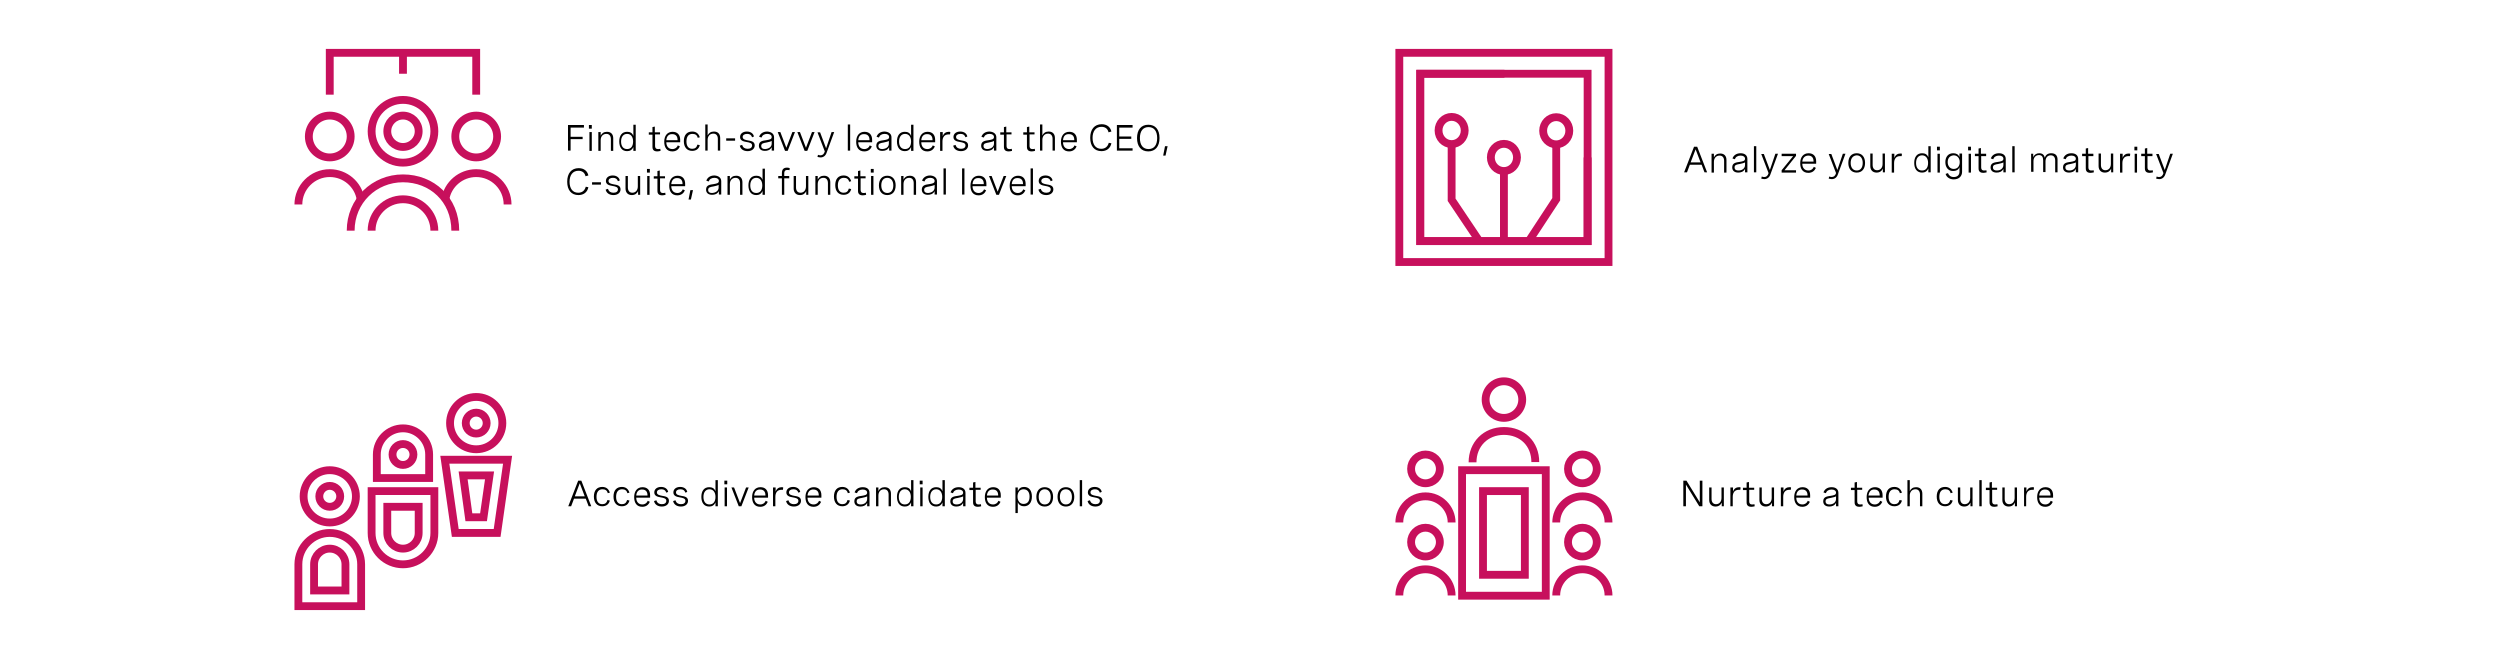 <?xml version="1.0" encoding="utf-8"?>
<!-- Generator: Adobe Illustrator 27.0.1, SVG Export Plug-In . SVG Version: 6.00 Build 0)  -->
<svg version="1.1" id="Layer_1" xmlns="http://www.w3.org/2000/svg" xmlns:xlink="http://www.w3.org/1999/xlink" x="0px" y="0px"
	 viewBox="0 0 956 247.6" style="enable-background:new 0 0 956 247.6;" xml:space="preserve">
<style type="text/css">
	.st0{fill:none;stroke:#C7105C;stroke-width:3;stroke-miterlimit:10;}
	.st1{enable-background:new    ;}
</style>
<g>
	<polyline class="st0" points="607.1,60.2 607.1,92.2 543.1,92.2 543.1,28.2 575.3,28.2 	"/>
	<rect x="535.1" y="20.2" class="st0" width="80" height="80"/>
	<rect x="543.1" y="28.2" class="st0" width="64" height="64"/>
	<ellipse class="st0" cx="575.1" cy="60.2" rx="5" ry="5.2"/>
	<line class="st0" x1="575.1" y1="65.1" x2="575.1" y2="91.1"/>
	<ellipse class="st0" cx="595.1" cy="50" rx="5" ry="5.2"/>
	<polyline class="st0" points="595.1,56.2 595.1,76.2 584.6,92.2 	"/>
	<ellipse class="st0" cx="555.1" cy="49.9" rx="5" ry="5.2"/>
	<polyline class="st0" points="555.1,54.9 555.1,76.4 565.7,92.2 	"/>
</g>
<g>
	<g>
		<circle class="st0" cx="154.1" cy="50.2" r="12"/>
		<circle class="st0" cx="154.1" cy="50.2" r="6"/>
		<path class="st0" d="M134.1,88.2c0-11.4,9-20,20-20s20,8,20,20"/>
		<circle class="st0" cx="126.1" cy="52.2" r="8"/>
		<circle class="st0" cx="182.1" cy="52.2" r="8"/>
	</g>
	<polyline class="st0" points="182.1,36.2 182.1,20.2 126.1,20.2 126.1,36.2 	"/>
	<line class="st0" x1="154.1" y1="20.2" x2="154.1" y2="28.2"/>
	<path class="st0" d="M142.1,88.2c0-6.6,5.4-12,12-12s12,5.4,12,12"/>
	<path class="st0" d="M114.1,78.2c0-6.6,5.4-12,12-12c5.9,0,10.9,4.3,11.8,10"/>
	<path class="st0" d="M194.1,78.2c0-6.6-5.4-12-12-12c-5.9,0-10.9,4.3-11.8,10"/>
</g>
<g>
	<circle class="st0" cx="126.1" cy="189.8" r="10"/>
	<circle class="st0" cx="126.1" cy="189.8" r="4"/>
	<path class="st0" d="M114.1,215.8v16h24v-16c0-6.6-5.4-12-12-12S114.1,209.2,114.1,215.8z"/>
	<path class="st0" d="M120.1,225.8v-10c0-3.3,2.7-6,6-6s6,2.7,6,6v10H120.1z"/>
	<circle class="st0" cx="182.1" cy="161.8" r="10"/>
	<circle class="st0" cx="182.1" cy="161.8" r="4"/>
	<polygon class="st0" points="174.1,203.8 170.1,175.8 194.1,175.8 190.1,203.8 	"/>
	<polygon class="st0" points="177.1,181.8 179.3,197.8 184.9,197.8 187.2,181.8 	"/>
	<path class="st0" d="M144.1,173.8c0-5.5,4.5-10,10-10s10,4.5,10,10v9h-20V173.8z"/>
	<circle class="st0" cx="154.1" cy="173.8" r="4"/>
	<path class="st0" d="M142.1,203.8v-16h24v16c0,6.6-5.4,12-12,12S142.1,210.5,142.1,203.8z"/>
	<path class="st0" d="M154.1,209.8c-3.3,0-6-2.7-6-6v-10h12v10C160.1,207.1,157.4,209.8,154.1,209.8z"/>
</g>
<g>
	<path class="st0" d="M563.1,176.8c0-6.9,5-12,12-12s12,4.9,12,11.9"/>
	<circle class="st0" cx="575.1" cy="152.8" r="7"/>
	<rect x="559.1" y="179.8" class="st0" width="32" height="48"/>
	<circle class="st0" cx="605.1" cy="207.3" r="5.5"/>
	<circle class="st0" cx="605.1" cy="179.3" r="5.5"/>
	<rect x="567.1" y="187.8" class="st0" width="16" height="32"/>
	<path class="st0" d="M595.1,199.8c0-5.5,4.5-10,10-10s10,4.5,10,10"/>
	<path class="st0" d="M595.1,227.7c0-5.5,4.5-10,10-10s10,4.5,10,10"/>
	<circle class="st0" cx="545.1" cy="207.3" r="5.5"/>
	<circle class="st0" cx="545.1" cy="179.3" r="5.5"/>
	<path class="st0" d="M535.1,199.8c0-5.5,4.5-10,10-10s10,4.5,10,10"/>
	<path class="st0" d="M535.1,227.7c0-5.5,4.5-10,10-10s10,4.5,10,10"/>
</g>
<g class="st1">
	<path d="M223.3,47.9v0.9h-5.1v3.5h4.6v0.9h-4.6v4.4h-1v-9.8H223.3z"/>
	<path d="M226.3,47.8v1.4h-1.1v-1.4H226.3z M226.3,50.5v7.2h-0.9v-7.2H226.3z"/>
	<path d="M228.8,50.5h0.9v1.4c0.4-0.9,1.2-1.5,2.4-1.5c1.6,0,2.4,1,2.4,2.5v4.8h-0.9v-4.5c0-1.2-0.6-2-1.7-2c-1.4,0-2.2,1-2.2,2.4
		v4.1h-0.9V50.5z"/>
	<path d="M243.1,57.7h-0.9v-1.5c-0.5,1.2-1.4,1.6-2.4,1.6c-2,0-3-1.5-3-3.7c0-2.2,1-3.7,3-3.7c1.1,0,2,0.4,2.4,1.6v-4.3h0.9V57.7z
		 M242.1,54.1c0-1.8-0.9-2.9-2.3-2.9s-2.3,1.1-2.3,2.9c0,1.8,0.8,2.9,2.3,2.9S242.1,55.9,242.1,54.1z"/>
</g>
<g class="st1">
	<path d="M252.4,50.5v0.9h-1.9v4.4c0,0.6,0.2,1.2,1.1,1.2c0.3,0,0.6,0,0.9-0.1l0.1,0.8c-0.4,0.1-0.9,0.2-1.3,0.2
		c-1.8,0-1.8-1.3-1.8-1.8v-4.6h-1.4v-0.9h1.4v-2l0.9-0.2v2.2H252.4z"/>
</g>
<g class="st1">
	<path d="M260,54.4h-5.2c0,1.5,0.8,2.6,2.3,2.6c1.1,0,1.8-0.6,2.1-1.4l0.8,0.4c-0.5,1.1-1.4,1.9-2.9,1.9c-2.1,0-3.1-1.5-3.1-3.7
		c0-2.3,1.2-3.8,3.2-3.8c1.8,0,2.9,1.1,2.9,3.1V54.4z M254.8,53.6h4.3v-0.1c0-1.5-0.8-2.2-2-2.2C255.7,51.2,254.9,52.2,254.8,53.6z"
		/>
	<path d="M266.8,52.7c-0.2-1-0.9-1.5-2-1.5c-1.4,0-2.3,0.9-2.3,2.9c0,1.8,0.8,2.8,2.2,2.8c1.1,0,1.7-0.5,2-1.6l0.9,0.2
		c-0.3,1.3-1.3,2.2-2.9,2.2c-2,0-3.2-1.4-3.2-3.7c0-2.4,1.2-3.7,3.2-3.7c1.6,0,2.5,0.9,2.9,2.2L266.8,52.7z"/>
	<path d="M269.7,47.6h0.9v4.2c0.4-0.9,1.2-1.5,2.4-1.5c1.6,0,2.4,1,2.4,2.5v4.8h-0.9v-4.5c0-1.2-0.6-2-1.7-2c-1.4,0-2.2,1-2.2,2.4
		v4.1h-0.9V47.6z"/>
	<path d="M277.7,52.9h3.4v0.9h-3.4V52.9z"/>
	<path d="M287.6,52.5c-0.3-0.9-0.9-1.3-1.9-1.3c-1.1,0-1.7,0.5-1.7,1.2c0,0.9,1,1.1,2,1.3c1.2,0.2,2.6,0.4,2.6,1.9
		c0,1.3-1.1,2.2-2.7,2.2c-1.5,0-2.7-0.7-3-2.1l0.9-0.3c0.3,1.1,1.1,1.5,2.1,1.5c1.1,0,1.7-0.5,1.7-1.3c0-0.9-1-1.1-2.1-1.3
		c-1.2-0.2-2.5-0.5-2.5-1.9c0-1.3,1.1-2.1,2.6-2.1s2.5,0.8,2.7,1.9L287.6,52.5z"/>
</g>
<g class="st1">
	<path d="M296,52.5v5.1h-0.9v-1.3c-0.6,1.1-1.6,1.4-2.6,1.4c-1.5,0-2.3-0.8-2.3-2c0-1.8,1.6-1.9,2.9-2.1c1.1-0.2,2-0.3,2-1.2
		c0-0.7-0.6-1.2-1.7-1.2c-1.1,0-1.9,0.5-2.2,1.4l-0.9-0.3c0.4-1.2,1.5-2,3.1-2C295,50.4,296,51.2,296,52.5z M295.1,54.9v-1
		c-0.5,0.3-1.2,0.4-2,0.6c-1.1,0.2-2,0.3-2,1.3c0,0.9,0.6,1.2,1.5,1.2C294,56.9,295.1,56.2,295.1,54.9z"/>
</g>
<g class="st1">
	<path d="M303,50.5h1l-2.8,7.2h-1l-2.8-7.2h1l2.3,6L303,50.5z"/>
	<path d="M310.5,50.5h1l-2.8,7.2h-1l-2.8-7.2h1l2.3,6L310.5,50.5z"/>
</g>
<g class="st1">
	<path d="M318,50.5h1l-2.9,7.9c-0.4,1.2-1.3,1.8-2.3,1.8c-0.4,0-0.8-0.1-1.2-0.2l0.2-0.8c0.3,0.1,0.6,0.2,0.9,0.2
		c0.9,0,1.4-0.5,1.7-1.5l-2.8-7.3h1l2.3,6.1L318,50.5z"/>
</g>
<g class="st1">
	<path d="M324.2,47.6h0.9v10h-0.9V47.6z"/>
	<path d="M333.4,54.4h-5.2c0,1.5,0.8,2.6,2.3,2.6c1.1,0,1.8-0.6,2.1-1.4l0.8,0.4c-0.5,1.1-1.4,1.9-2.9,1.9c-2.1,0-3.1-1.5-3.1-3.7
		c0-2.3,1.2-3.8,3.2-3.8c1.8,0,2.9,1.1,2.9,3.1V54.4z M328.2,53.6h4.3v-0.1c0-1.5-0.8-2.2-2-2.2C329,51.2,328.3,52.2,328.2,53.6z"/>
	<path d="M340.9,52.5v5.1h-0.9v-1.3c-0.6,1.1-1.6,1.4-2.6,1.4c-1.5,0-2.3-0.8-2.3-2c0-1.8,1.6-1.9,2.9-2.1c1.1-0.2,2-0.3,2-1.2
		c0-0.7-0.6-1.2-1.7-1.2c-1.1,0-1.9,0.5-2.2,1.4l-0.9-0.3c0.4-1.2,1.5-2,3.1-2C339.9,50.4,340.9,51.2,340.9,52.5z M339.9,54.9v-1
		c-0.5,0.3-1.2,0.4-2,0.6c-1.1,0.2-2,0.3-2,1.3c0,0.9,0.6,1.2,1.5,1.2C338.9,56.9,339.9,56.2,339.9,54.9z"/>
	<path d="M349.3,57.7h-0.9v-1.5c-0.5,1.2-1.4,1.6-2.4,1.6c-2,0-3-1.5-3-3.7c0-2.2,1-3.7,3-3.7c1.1,0,2,0.4,2.4,1.6v-4.3h0.9V57.7z
		 M348.4,54.1c0-1.8-0.9-2.9-2.3-2.9s-2.3,1.1-2.3,2.9c0,1.8,0.8,2.9,2.3,2.9S348.4,55.9,348.4,54.1z"/>
	<path d="M357.5,54.4h-5.2c0,1.5,0.8,2.6,2.3,2.6c1.1,0,1.8-0.6,2.1-1.4l0.8,0.4c-0.5,1.1-1.4,1.9-2.9,1.9c-2.1,0-3.1-1.5-3.1-3.7
		c0-2.3,1.2-3.8,3.2-3.8c1.8,0,2.9,1.1,2.9,3.1V54.4z M352.3,53.6h4.3v-0.1c0-1.5-0.8-2.2-2-2.2C353.2,51.2,352.4,52.2,352.3,53.6z"
		/>
</g>
<g class="st1">
	<path d="M359.6,50.5h0.9v1.6c0.4-1.2,1.3-1.7,2.3-1.7c0.2,0,0.4,0,0.6,0.1l-0.1,0.9c-0.2,0-0.4,0-0.6,0c-1.5,0-2.3,1-2.3,2.7v3.6
		h-0.9V50.5z"/>
</g>
<g class="st1">
	<path d="M369.2,52.5c-0.3-0.9-0.9-1.3-1.9-1.3c-1.1,0-1.7,0.5-1.7,1.2c0,0.9,1,1.1,2,1.3c1.2,0.2,2.6,0.4,2.6,1.9
		c0,1.3-1.1,2.2-2.7,2.2c-1.5,0-2.7-0.7-3-2.1l0.9-0.3c0.3,1.1,1.1,1.5,2.1,1.5c1.1,0,1.7-0.5,1.7-1.3c0-0.9-1-1.1-2.1-1.3
		c-1.2-0.2-2.5-0.5-2.5-1.9c0-1.3,1.1-2.1,2.6-2.1s2.5,0.8,2.7,1.9L369.2,52.5z"/>
</g>
<g class="st1">
</g>
<g class="st1">
	<path d="M381,52.5v5.1h-0.9v-1.3c-0.6,1.1-1.6,1.4-2.6,1.4c-1.5,0-2.3-0.8-2.3-2c0-1.8,1.6-1.9,2.9-2.1c1.1-0.2,2-0.3,2-1.2
		c0-0.7-0.6-1.2-1.7-1.2c-1.1,0-1.9,0.5-2.2,1.4l-0.9-0.3c0.4-1.2,1.5-2,3.1-2C380,50.4,381,51.2,381,52.5z M380.1,54.9v-1
		c-0.5,0.3-1.2,0.4-2,0.6c-1.1,0.2-2,0.3-2,1.3c0,0.9,0.6,1.2,1.5,1.2C379,56.9,380.1,56.2,380.1,54.9z"/>
</g>
<g class="st1">
	<path d="M386.8,50.5v0.9h-1.9v4.4c0,0.6,0.2,1.2,1.1,1.2c0.3,0,0.6,0,0.9-0.1l0.1,0.8c-0.4,0.1-0.9,0.2-1.3,0.2
		c-1.8,0-1.8-1.3-1.8-1.8v-4.6h-1.4v-0.9h1.4v-2l0.9-0.2v2.2H386.8z"/>
</g>
<g class="st1">
</g>
<g class="st1">
	<path d="M395.6,50.5v0.9h-1.9v4.4c0,0.6,0.2,1.2,1.1,1.2c0.3,0,0.6,0,0.9-0.1l0.1,0.8c-0.4,0.1-0.9,0.2-1.3,0.2
		c-1.8,0-1.8-1.3-1.8-1.8v-4.6h-1.4v-0.9h1.4v-2l0.9-0.2v2.2H395.6z"/>
	<path d="M397.7,47.6h0.9v4.2c0.4-0.9,1.2-1.5,2.4-1.5c1.6,0,2.4,1,2.4,2.5v4.8h-0.9v-4.5c0-1.2-0.6-2-1.7-2c-1.4,0-2.2,1-2.2,2.4
		v4.1h-0.9V47.6z"/>
</g>
<g class="st1">
	<path d="M411.7,54.4h-5.2c0,1.5,0.8,2.6,2.3,2.6c1.1,0,1.8-0.6,2.1-1.4l0.8,0.4c-0.5,1.1-1.4,1.9-2.9,1.9c-2.1,0-3.1-1.5-3.1-3.7
		c0-2.3,1.2-3.8,3.2-3.8c1.8,0,2.9,1.1,2.9,3.1V54.4z M406.5,53.6h4.3v-0.1c0-1.5-0.8-2.2-2-2.2C407.3,51.2,406.6,52.2,406.5,53.6z"
		/>
</g>
<g class="st1">
</g>
<g class="st1">
	<path d="M423.9,50.6c-0.3-1.4-1.3-2.1-2.7-2.1c-2.2,0-3.4,1.7-3.4,4.2c0,2.6,1.2,4.2,3.3,4.2c1.5,0,2.5-0.8,2.9-2.3l1,0.2
		c-0.4,1.9-1.8,3-3.8,3c-2.7,0-4.3-1.9-4.3-5.1s1.6-5.2,4.4-5.2c1.9,0,3.3,1,3.7,2.8L423.9,50.6z"/>
	<path d="M433.1,48.8h-5.1v3.4h4.6v0.9h-4.6v3.6h5.1v0.9h-6v-9.8h6V48.8z"/>
</g>
<g class="st1">
	<path d="M443.4,52.8c0,3.2-1.6,5.1-4.3,5.1s-4.3-1.9-4.3-5.1s1.6-5.1,4.3-5.1S443.4,49.5,443.4,52.8z M435.9,52.8
		c0,2.7,1.2,4.2,3.3,4.2s3.3-1.5,3.3-4.2s-1.2-4.2-3.3-4.2S435.9,50.1,435.9,52.8z"/>
	<path d="M444.8,59.5l0.7-3.6h1l-0.8,3.6H444.8z"/>
</g>
<g class="st1">
</g>
<g class="st1">
	<path d="M223.9,67.4c-0.3-1.4-1.3-2.1-2.7-2.1c-2.2,0-3.4,1.7-3.4,4.2c0,2.6,1.2,4.2,3.3,4.2c1.5,0,2.5-0.8,2.9-2.3l1,0.2
		c-0.4,1.9-1.8,3-3.8,3c-2.7,0-4.3-1.9-4.3-5.1s1.6-5.2,4.4-5.2c1.9,0,3.3,1,3.7,2.8L223.9,67.4z"/>
</g>
<g class="st1">
	<path d="M226.4,69.7h3.4v0.9h-3.4V69.7z"/>
	<path d="M236.3,69.3c-0.3-0.9-0.9-1.3-1.9-1.3c-1.1,0-1.7,0.5-1.7,1.2c0,0.9,1,1.1,2,1.3c1.2,0.2,2.6,0.4,2.6,1.9
		c0,1.3-1.1,2.2-2.7,2.2c-1.5,0-2.7-0.7-3-2.1l0.9-0.3c0.3,1.1,1.1,1.5,2.1,1.5c1.1,0,1.7-0.5,1.7-1.3c0-0.9-1-1.1-2.1-1.3
		c-1.2-0.2-2.5-0.5-2.5-1.9c0-1.3,1.1-2.1,2.6-2.1s2.5,0.8,2.7,1.9L236.3,69.3z"/>
	<path d="M244.9,74.5H244v-1.4c-0.4,0.9-1.2,1.5-2.4,1.5c-1.5,0-2.4-1-2.4-2.5v-4.8h0.9v4.4c0,1.2,0.6,2,1.7,2c1.3,0,2.1-1,2.1-2.4
		v-4h0.9V74.5z"/>
	<path d="M248.5,64.6V66h-1.1v-1.4H248.5z M248.4,67.3v7.2h-0.9v-7.2H248.4z"/>
</g>
<g class="st1">
	<path d="M254.3,67.3v0.9h-1.9v4.4c0,0.6,0.2,1.2,1.1,1.2c0.3,0,0.6,0,0.9-0.1l0.1,0.8c-0.4,0.1-0.9,0.2-1.3,0.2
		c-1.8,0-1.8-1.3-1.8-1.8v-4.6H250v-0.9h1.4v-2l0.9-0.2v2.2H254.3z"/>
</g>
<g class="st1">
	<path d="M261.9,71.2h-5.2c0,1.5,0.8,2.6,2.3,2.6c1.1,0,1.8-0.6,2.1-1.4l0.8,0.4c-0.5,1.1-1.4,1.9-2.9,1.9c-2.1,0-3.1-1.5-3.1-3.7
		c0-2.3,1.2-3.8,3.2-3.8c1.8,0,2.9,1.1,2.9,3.1V71.2z M256.7,70.4h4.3v-0.1c0-1.5-0.8-2.2-2-2.2C257.6,68,256.8,69,256.7,70.4z"/>
</g>
<g class="st1">
	<path d="M263.3,76.3l0.7-3.6h1l-0.8,3.6H263.3z"/>
</g>
<g class="st1">
	<path d="M275.8,69.3v5.1h-0.9v-1.3c-0.6,1.1-1.6,1.4-2.6,1.4c-1.5,0-2.3-0.8-2.3-2c0-1.8,1.6-1.9,2.9-2.1c1.1-0.2,2-0.3,2-1.2
		c0-0.7-0.6-1.2-1.7-1.2c-1.1,0-1.9,0.5-2.2,1.4l-0.9-0.3c0.4-1.2,1.5-2,3.1-2C274.8,67.2,275.8,68,275.8,69.3z M274.8,71.7v-1
		c-0.5,0.3-1.2,0.4-2,0.6c-1.1,0.2-2,0.3-2,1.3c0,0.9,0.6,1.2,1.5,1.2C273.7,73.7,274.8,73,274.8,71.7z"/>
	<path d="M278.2,67.3h0.9v1.4c0.4-0.9,1.2-1.5,2.4-1.5c1.6,0,2.4,1,2.4,2.5v4.8h-0.9V70c0-1.2-0.6-2-1.7-2c-1.4,0-2.2,1-2.2,2.4v4.1
		h-0.9V67.3z"/>
	<path d="M292.5,74.5h-0.9V73c-0.5,1.2-1.4,1.6-2.4,1.6c-2,0-3-1.5-3-3.7c0-2.2,1-3.7,3-3.7c1.1,0,2,0.4,2.4,1.6v-4.3h0.9V74.5z
		 M291.5,70.9c0-1.8-0.9-2.9-2.3-2.9s-2.3,1.1-2.3,2.9c0,1.8,0.8,2.9,2.3,2.9S291.5,72.7,291.5,70.9z"/>
</g>
<g class="st1">
</g>
<g class="st1">
	<path d="M299,74.5v-6.3h-1.4v-0.9h1.4v-1.1c0-1.5,0.7-2.1,2-2.1c0.4,0,0.7,0.1,1,0.2l-0.1,0.8c-0.3-0.1-0.5-0.1-0.8-0.1
		c-1,0-1.2,0.6-1.2,1.3v1h1.9v0.9h-1.9v6.3H299z"/>
	<path d="M309.2,74.5h-0.9v-1.4c-0.4,0.9-1.2,1.5-2.4,1.5c-1.5,0-2.4-1-2.4-2.5v-4.8h0.9v4.4c0,1.2,0.6,2,1.7,2c1.3,0,2.1-1,2.1-2.4
		v-4h0.9V74.5z"/>
	<path d="M311.8,67.3h0.9v1.4c0.4-0.9,1.2-1.5,2.4-1.5c1.6,0,2.4,1,2.4,2.5v4.8h-0.9V70c0-1.2-0.6-2-1.7-2c-1.4,0-2.2,1-2.2,2.4v4.1
		h-0.9V67.3z"/>
	<path d="M324.7,69.5c-0.2-1-0.9-1.5-2-1.5c-1.4,0-2.3,0.9-2.3,2.9c0,1.8,0.8,2.8,2.2,2.8c1.1,0,1.7-0.5,2-1.6l0.9,0.2
		c-0.3,1.3-1.3,2.2-2.9,2.2c-2,0-3.2-1.4-3.2-3.7c0-2.4,1.2-3.7,3.2-3.7c1.6,0,2.5,0.9,2.9,2.2L324.7,69.5z"/>
	<path d="M331,67.3v0.9h-1.9v4.4c0,0.6,0.2,1.2,1.1,1.2c0.3,0,0.6,0,0.9-0.1l0.1,0.8c-0.4,0.1-0.9,0.2-1.3,0.2
		c-1.8,0-1.8-1.3-1.8-1.8v-4.6h-1.4v-0.9h1.4v-2l0.9-0.2v2.2H331z"/>
	<path d="M334.1,64.6V66H333v-1.4H334.1z M334,67.3v7.2h-0.9v-7.2H334z"/>
	<path d="M342.5,70.9c0,2.3-1.2,3.7-3.2,3.7s-3.2-1.4-3.2-3.7c0-2.3,1.2-3.7,3.2-3.7S342.5,68.6,342.5,70.9z M337,70.9
		c0,1.8,0.9,2.9,2.3,2.9c1.4,0,2.3-1,2.3-2.9c0-1.8-0.9-2.9-2.3-2.9C337.9,68,337,69,337,70.9z"/>
	<path d="M344.6,67.3h0.9v1.4c0.4-0.9,1.2-1.5,2.4-1.5c1.6,0,2.4,1,2.4,2.5v4.8h-0.9V70c0-1.2-0.6-2-1.7-2c-1.4,0-2.2,1-2.2,2.4v4.1
		h-0.9V67.3z"/>
	<path d="M358.3,69.3v5.1h-0.9v-1.3c-0.6,1.1-1.6,1.4-2.6,1.4c-1.5,0-2.3-0.8-2.3-2c0-1.8,1.6-1.9,2.9-2.1c1.1-0.2,2-0.3,2-1.2
		c0-0.7-0.6-1.2-1.7-1.2c-1.1,0-1.9,0.5-2.2,1.4l-0.9-0.3c0.4-1.2,1.5-2,3.1-2C357.3,67.2,358.3,68,358.3,69.3z M357.4,71.7v-1
		c-0.5,0.3-1.2,0.4-2,0.6c-1.1,0.2-2,0.3-2,1.3c0,0.9,0.6,1.2,1.5,1.2C356.3,73.7,357.4,73,357.4,71.7z"/>
	<path d="M360.8,64.4h0.9v10h-0.9V64.4z"/>
	<path d="M367.9,64.4h0.9v10h-0.9V64.4z"/>
</g>
<g class="st1">
	<path d="M377.1,71.2h-5.2c0,1.5,0.8,2.6,2.3,2.6c1.1,0,1.8-0.6,2.1-1.4l0.8,0.4c-0.5,1.1-1.4,1.9-2.9,1.9c-2.1,0-3.1-1.5-3.1-3.7
		c0-2.3,1.2-3.8,3.2-3.8c1.8,0,2.9,1.1,2.9,3.1V71.2z M371.9,70.4h4.3v-0.1c0-1.5-0.8-2.2-2-2.2C372.7,68,372,69,371.9,70.4z"/>
	<path d="M383.8,67.3h1l-2.8,7.2h-1l-2.8-7.2h1l2.3,6L383.8,67.3z"/>
</g>
<g class="st1">
	<path d="M392.1,71.2h-5.2c0,1.5,0.8,2.6,2.3,2.6c1.1,0,1.8-0.6,2.1-1.4l0.8,0.4c-0.5,1.1-1.4,1.9-2.9,1.9c-2.1,0-3.1-1.5-3.1-3.7
		c0-2.3,1.2-3.8,3.2-3.8c1.8,0,2.9,1.1,2.9,3.1V71.2z M386.9,70.4h4.3v-0.1c0-1.5-0.8-2.2-2-2.2C387.7,68,387,69,386.9,70.4z"/>
	<path d="M394.1,64.4h0.9v10h-0.9V64.4z"/>
</g>
<g class="st1">
	<path d="M401.8,69.3c-0.3-0.9-0.9-1.3-1.9-1.3c-1.1,0-1.7,0.5-1.7,1.2c0,0.9,1,1.1,2,1.3c1.2,0.2,2.6,0.4,2.6,1.9
		c0,1.3-1.1,2.2-2.7,2.2c-1.5,0-2.7-0.7-3-2.1l0.9-0.3c0.3,1.1,1.1,1.5,2.1,1.5c1.1,0,1.7-0.5,1.7-1.3c0-0.9-1-1.1-2.1-1.3
		c-1.2-0.2-2.5-0.5-2.5-1.9c0-1.3,1.1-2.1,2.6-2.1s2.5,0.8,2.7,1.9L401.8,69.3z"/>
</g>
<g class="st1">
	<path d="M217.3,193.6l3.8-9.8h1.2l3.8,9.8h-1l-1.1-2.9h-4.5l-1.1,2.9H217.3z M219.8,189.8h3.8l-1.9-5L219.8,189.8z"/>
</g>
<g class="st1">
	<path d="M232.4,188.6c-0.2-1-0.9-1.5-2-1.5c-1.4,0-2.3,0.9-2.3,2.9c0,1.8,0.8,2.8,2.2,2.8c1.1,0,1.7-0.5,2-1.6l0.9,0.2
		c-0.3,1.3-1.3,2.2-2.9,2.2c-2,0-3.2-1.4-3.2-3.7c0-2.4,1.2-3.7,3.2-3.7c1.6,0,2.5,0.9,2.9,2.2L232.4,188.6z"/>
	<path d="M239.9,188.6c-0.2-1-0.9-1.5-2-1.5c-1.4,0-2.3,0.9-2.3,2.9c0,1.8,0.8,2.8,2.2,2.8c1.1,0,1.7-0.5,2-1.6l0.9,0.2
		c-0.3,1.3-1.3,2.2-2.9,2.2c-2,0-3.2-1.4-3.2-3.7c0-2.4,1.2-3.7,3.2-3.7c1.6,0,2.5,0.9,2.9,2.2L239.9,188.6z"/>
	<path d="M248.5,190.3h-5.2c0,1.5,0.8,2.6,2.3,2.6c1.1,0,1.8-0.6,2.1-1.4l0.8,0.4c-0.5,1.1-1.4,1.9-2.9,1.9c-2.1,0-3.1-1.5-3.1-3.7
		c0-2.3,1.2-3.8,3.2-3.8c1.8,0,2.9,1.1,2.9,3.1V190.3z M243.3,189.5h4.3v-0.1c0-1.5-0.8-2.2-2-2.2
		C244.2,187.1,243.4,188.1,243.3,189.5z"/>
	<path d="M254.8,188.4c-0.3-0.9-0.9-1.3-1.9-1.3c-1.1,0-1.7,0.5-1.7,1.2c0,0.9,1,1.1,2,1.3c1.2,0.2,2.6,0.4,2.6,1.9
		c0,1.3-1.1,2.2-2.7,2.2c-1.5,0-2.7-0.7-3-2.1l0.9-0.3c0.3,1.1,1.1,1.5,2.1,1.5c1.1,0,1.7-0.5,1.7-1.3c0-0.9-1-1.1-2.1-1.3
		c-1.2-0.2-2.5-0.5-2.5-1.9c0-1.3,1.1-2.1,2.6-2.1s2.5,0.8,2.7,1.9L254.8,188.4z"/>
</g>
<g class="st1">
	<path d="M262.1,188.4c-0.3-0.9-0.9-1.3-1.9-1.3c-1.1,0-1.7,0.5-1.7,1.2c0,0.9,1,1.1,2,1.3c1.2,0.2,2.6,0.4,2.6,1.9
		c0,1.3-1.1,2.2-2.7,2.2c-1.5,0-2.7-0.7-3-2.1l0.9-0.3c0.3,1.1,1.1,1.5,2.1,1.5c1.1,0,1.7-0.5,1.7-1.3c0-0.9-1-1.1-2.1-1.3
		c-1.2-0.2-2.5-0.5-2.5-1.9c0-1.3,1.1-2.1,2.6-2.1s2.5,0.8,2.7,1.9L262.1,188.4z"/>
</g>
<g class="st1">
	<path d="M274.5,193.6h-0.9v-1.5c-0.5,1.2-1.4,1.6-2.4,1.6c-2,0-3-1.5-3-3.7c0-2.2,1-3.7,3-3.7c1.1,0,2,0.4,2.4,1.6v-4.3h0.9V193.6z
		 M273.6,190c0-1.8-0.9-2.9-2.3-2.9s-2.3,1.1-2.3,2.9c0,1.8,0.8,2.9,2.3,2.9S273.6,191.8,273.6,190z"/>
	<path d="M278.1,183.8v1.4H277v-1.4H278.1z M278,186.4v7.2h-0.9v-7.2H278z"/>
</g>
<g class="st1">
	<path d="M285.3,186.4h1l-2.8,7.2h-1l-2.8-7.2h1l2.3,6L285.3,186.4z"/>
</g>
<g class="st1">
	<path d="M293.6,190.3h-5.2c0,1.5,0.8,2.6,2.3,2.6c1.1,0,1.8-0.6,2.1-1.4l0.8,0.4c-0.5,1.1-1.4,1.9-2.9,1.9c-2.1,0-3.1-1.5-3.1-3.7
		c0-2.3,1.2-3.8,3.2-3.8c1.8,0,2.9,1.1,2.9,3.1V190.3z M288.4,189.5h4.3v-0.1c0-1.5-0.8-2.2-2-2.2
		C289.3,187.1,288.5,188.1,288.4,189.5z"/>
</g>
<g class="st1">
	<path d="M295.7,186.4h0.9v1.6c0.4-1.2,1.3-1.7,2.3-1.7c0.2,0,0.4,0,0.6,0.1l-0.1,0.9c-0.2,0-0.4,0-0.6,0c-1.5,0-2.3,1-2.3,2.7v3.6
		h-0.9V186.4z"/>
</g>
<g class="st1">
	<path d="M305.3,188.4c-0.3-0.9-0.9-1.3-1.9-1.3c-1.1,0-1.7,0.5-1.7,1.2c0,0.9,1,1.1,2,1.3c1.2,0.2,2.6,0.4,2.6,1.9
		c0,1.3-1.1,2.2-2.7,2.2c-1.5,0-2.7-0.7-3-2.1l0.9-0.3c0.3,1.1,1.1,1.5,2.1,1.5c1.1,0,1.7-0.5,1.7-1.3c0-0.9-1-1.1-2.1-1.3
		c-1.2-0.2-2.5-0.5-2.5-1.9c0-1.3,1.1-2.1,2.6-2.1s2.5,0.8,2.7,1.9L305.3,188.4z"/>
</g>
<g class="st1">
	<path d="M314,190.3h-5.2c0,1.5,0.8,2.6,2.3,2.6c1.1,0,1.8-0.6,2.1-1.4l0.8,0.4c-0.5,1.1-1.4,1.9-2.9,1.9c-2.1,0-3.1-1.5-3.1-3.7
		c0-2.3,1.2-3.8,3.2-3.8c1.8,0,2.9,1.1,2.9,3.1V190.3z M308.8,189.5h4.3v-0.1c0-1.5-0.8-2.2-2-2.2
		C309.7,187.1,308.9,188.1,308.8,189.5z"/>
</g>
<g class="st1">
	<path d="M324.2,188.6c-0.2-1-0.9-1.5-2-1.5c-1.4,0-2.3,0.9-2.3,2.9c0,1.8,0.8,2.8,2.2,2.8c1.1,0,1.7-0.5,2-1.6l0.9,0.2
		c-0.3,1.3-1.3,2.2-2.9,2.2c-2,0-3.2-1.4-3.2-3.7c0-2.4,1.2-3.7,3.2-3.7c1.6,0,2.5,0.9,2.9,2.2L324.2,188.6z"/>
	<path d="M332.5,188.5v5.1h-0.9v-1.3c-0.6,1.1-1.6,1.4-2.6,1.4c-1.5,0-2.3-0.8-2.3-2c0-1.8,1.6-1.9,2.9-2.1c1.1-0.2,2-0.3,2-1.2
		c0-0.7-0.6-1.2-1.7-1.2c-1.1,0-1.9,0.5-2.2,1.4l-0.9-0.3c0.4-1.2,1.5-2,3.1-2C331.6,186.3,332.5,187.1,332.5,188.5z M331.6,190.8
		v-1c-0.5,0.3-1.2,0.4-2,0.6c-1.1,0.2-2,0.3-2,1.3c0,0.9,0.6,1.2,1.5,1.2C330.5,192.9,331.6,192.1,331.6,190.8z"/>
	<path d="M335,186.4h0.9v1.4c0.4-0.9,1.2-1.5,2.4-1.5c1.6,0,2.4,1,2.4,2.5v4.8h-0.9v-4.5c0-1.2-0.6-2-1.7-2c-1.4,0-2.2,1-2.2,2.4
		v4.1H335V186.4z"/>
	<path d="M349.3,193.6h-0.9v-1.5c-0.5,1.2-1.4,1.6-2.4,1.6c-2,0-3-1.5-3-3.7c0-2.2,1-3.7,3-3.7c1.1,0,2,0.4,2.4,1.6v-4.3h0.9V193.6z
		 M348.3,190c0-1.8-0.9-2.9-2.3-2.9s-2.3,1.1-2.3,2.9c0,1.8,0.8,2.9,2.3,2.9S348.3,191.8,348.3,190z"/>
	<path d="M352.8,183.8v1.4h-1.1v-1.4H352.8z M352.8,186.4v7.2h-0.9v-7.2H352.8z"/>
	<path d="M361.3,193.6h-0.9v-1.5c-0.5,1.2-1.4,1.6-2.4,1.6c-2,0-3-1.5-3-3.7c0-2.2,1-3.7,3-3.7c1.1,0,2,0.4,2.4,1.6v-4.3h0.9V193.6z
		 M360.3,190c0-1.8-0.9-2.9-2.3-2.9s-2.3,1.1-2.3,2.9c0,1.8,0.8,2.9,2.3,2.9S360.3,191.8,360.3,190z"/>
	<path d="M369.2,188.5v5.1h-0.9v-1.3c-0.6,1.1-1.6,1.4-2.6,1.4c-1.5,0-2.3-0.8-2.3-2c0-1.8,1.6-1.9,2.9-2.1c1.1-0.2,2-0.3,2-1.2
		c0-0.7-0.6-1.2-1.7-1.2c-1.1,0-1.9,0.5-2.2,1.4l-0.9-0.3c0.4-1.2,1.5-2,3.1-2C368.2,186.3,369.2,187.1,369.2,188.5z M368.3,190.8
		v-1c-0.5,0.3-1.2,0.4-2,0.6c-1.1,0.2-2,0.3-2,1.3c0,0.9,0.6,1.2,1.5,1.2C367.2,192.9,368.3,192.1,368.3,190.8z"/>
</g>
<g class="st1">
	<path d="M375,186.4v0.9h-1.9v4.4c0,0.6,0.2,1.2,1.1,1.2c0.3,0,0.6,0,0.9-0.1l0.1,0.8c-0.4,0.1-0.9,0.2-1.3,0.2
		c-1.8,0-1.8-1.3-1.8-1.8v-4.6h-1.4v-0.9h1.4v-2l0.9-0.2v2.2H375z"/>
</g>
<g class="st1">
	<path d="M382.6,190.3h-5.2c0,1.5,0.8,2.6,2.3,2.6c1.1,0,1.8-0.6,2.1-1.4l0.8,0.4c-0.5,1.1-1.4,1.9-2.9,1.9c-2.1,0-3.1-1.5-3.1-3.7
		c0-2.3,1.2-3.8,3.2-3.8c1.8,0,2.9,1.1,2.9,3.1V190.3z M377.4,189.5h4.3v-0.1c0-1.5-0.8-2.2-2-2.2
		C378.3,187.1,377.5,188.1,377.4,189.5z"/>
</g>
<g class="st1">
	<path d="M388.3,186.4h0.9v1.4c0.5-1.1,1.3-1.6,2.4-1.6c2,0,3,1.5,3,3.7c0,2.2-1.1,3.7-3,3.7c-1.1,0-2-0.5-2.4-1.6v4.2h-0.9V186.4z
		 M393.7,189.9c0-1.7-0.8-2.8-2.3-2.8c-1.4,0-2.3,1.1-2.3,2.8s0.9,2.8,2.3,2.8C392.9,192.7,393.7,191.7,393.7,189.9z"/>
	<path d="M402.7,190c0,2.3-1.2,3.7-3.2,3.7s-3.2-1.4-3.2-3.7c0-2.3,1.2-3.7,3.2-3.7S402.7,187.7,402.7,190z M397.2,190
		c0,1.8,0.9,2.9,2.3,2.9c1.4,0,2.3-1,2.3-2.9c0-1.8-0.9-2.9-2.3-2.9C398.1,187.1,397.2,188.2,397.2,190z"/>
	<path d="M410.8,190c0,2.3-1.2,3.7-3.2,3.7s-3.2-1.4-3.2-3.7c0-2.3,1.2-3.7,3.2-3.7S410.8,187.7,410.8,190z M405.3,190
		c0,1.8,0.9,2.9,2.3,2.9c1.4,0,2.3-1,2.3-2.9c0-1.8-0.9-2.9-2.3-2.9C406.1,187.1,405.3,188.2,405.3,190z"/>
	<path d="M412.9,183.6h0.9v10h-0.9V183.6z"/>
</g>
<g class="st1">
	<path d="M420.6,188.4c-0.3-0.9-0.9-1.3-1.9-1.3c-1.1,0-1.7,0.5-1.7,1.2c0,0.9,1,1.1,2,1.3c1.2,0.2,2.6,0.4,2.6,1.9
		c0,1.3-1.1,2.2-2.7,2.2c-1.5,0-2.7-0.7-3-2.1l0.9-0.3c0.3,1.1,1.1,1.5,2.1,1.5c1.1,0,1.7-0.5,1.7-1.3c0-0.9-1-1.1-2.1-1.3
		c-1.2-0.2-2.5-0.5-2.5-1.9c0-1.3,1.1-2.1,2.6-2.1s2.5,0.8,2.7,1.9L420.6,188.4z"/>
</g>
<g class="st1">
	<path d="M650,183.8h1v9.8h-1.2l-5.1-8.3v8.3h-1v-9.8h1.2l5.1,8.3V183.8z"/>
	<path d="M659.3,193.6h-0.9v-1.4c-0.4,0.9-1.2,1.5-2.4,1.5c-1.5,0-2.4-1-2.4-2.5v-4.8h0.9v4.4c0,1.2,0.6,2,1.7,2
		c1.3,0,2.1-1,2.1-2.4v-4h0.9V193.6z"/>
</g>
<g class="st1">
	<path d="M661.8,186.4h0.9v1.6c0.4-1.2,1.3-1.7,2.3-1.7c0.2,0,0.4,0,0.6,0.1l-0.1,0.9c-0.2,0-0.4,0-0.6,0c-1.5,0-2.3,1-2.3,2.7v3.6
		h-0.9V186.4z"/>
</g>
<g class="st1">
	<path d="M670.8,186.4v0.9h-1.9v4.4c0,0.6,0.2,1.2,1.1,1.2c0.3,0,0.6,0,0.9-0.1l0.1,0.8c-0.4,0.1-0.9,0.2-1.3,0.2
		c-1.8,0-1.8-1.3-1.8-1.8v-4.6h-1.4v-0.9h1.4v-2l0.9-0.2v2.2H670.8z"/>
	<path d="M678.5,193.6h-0.9v-1.4c-0.4,0.9-1.2,1.5-2.4,1.5c-1.5,0-2.4-1-2.4-2.5v-4.8h0.9v4.4c0,1.2,0.6,2,1.7,2
		c1.3,0,2.1-1,2.1-2.4v-4h0.9V193.6z"/>
</g>
<g class="st1">
	<path d="M681.1,186.4h0.9v1.6c0.4-1.2,1.3-1.7,2.3-1.7c0.2,0,0.4,0,0.6,0.1l-0.1,0.9c-0.2,0-0.4,0-0.6,0c-1.5,0-2.3,1-2.3,2.7v3.6
		h-0.9V186.4z"/>
</g>
<g class="st1">
	<path d="M692.1,190.3h-5.2c0,1.5,0.8,2.6,2.3,2.6c1.1,0,1.8-0.6,2.1-1.4l0.8,0.4c-0.5,1.1-1.4,1.9-2.9,1.9c-2.1,0-3.1-1.5-3.1-3.7
		c0-2.3,1.2-3.8,3.2-3.8c1.8,0,2.9,1.1,2.9,3.1V190.3z M686.9,189.5h4.3v-0.1c0-1.5-0.8-2.2-2-2.2
		C687.8,187.1,687,188.1,686.9,189.5z"/>
</g>
<g class="st1">
	<path d="M703,188.5v5.1h-0.9v-1.3c-0.6,1.1-1.6,1.4-2.6,1.4c-1.5,0-2.3-0.8-2.3-2c0-1.8,1.6-1.9,2.9-2.1c1.1-0.2,2-0.3,2-1.2
		c0-0.7-0.6-1.2-1.7-1.2c-1.1,0-1.9,0.5-2.2,1.4l-0.9-0.3c0.4-1.2,1.5-2,3.1-2C702,186.3,703,187.1,703,188.5z M702.1,190.8v-1
		c-0.5,0.3-1.2,0.4-2,0.6c-1.1,0.2-2,0.3-2,1.3c0,0.9,0.6,1.2,1.5,1.2C701,192.9,702.1,192.1,702.1,190.8z"/>
	<path d="M712.1,186.4v0.9h-1.9v4.4c0,0.6,0.2,1.2,1.1,1.2c0.3,0,0.6,0,0.9-0.1l0.1,0.8c-0.4,0.1-0.9,0.2-1.3,0.2
		c-1.8,0-1.8-1.3-1.8-1.8v-4.6h-1.4v-0.9h1.4v-2l0.9-0.2v2.2H712.1z"/>
</g>
<g class="st1">
	<path d="M719.8,190.3h-5.2c0,1.5,0.8,2.6,2.3,2.6c1.1,0,1.8-0.6,2.1-1.4l0.8,0.4c-0.5,1.1-1.4,1.9-2.9,1.9c-2.1,0-3.1-1.5-3.1-3.7
		c0-2.3,1.2-3.8,3.2-3.8c1.8,0,2.9,1.1,2.9,3.1V190.3z M714.5,189.5h4.3v-0.1c0-1.5-0.8-2.2-2-2.2
		C715.4,187.1,714.7,188.1,714.5,189.5z"/>
	<path d="M726.5,188.6c-0.2-1-0.9-1.5-2-1.5c-1.4,0-2.3,0.9-2.3,2.9c0,1.8,0.8,2.8,2.2,2.8c1.1,0,1.7-0.5,2-1.6l0.9,0.2
		c-0.3,1.3-1.3,2.2-2.9,2.2c-2,0-3.2-1.4-3.2-3.7c0-2.4,1.2-3.7,3.2-3.7c1.6,0,2.5,0.9,2.9,2.2L726.5,188.6z"/>
</g>
<g class="st1">
	<path d="M729.4,183.6h0.9v4.2c0.4-0.9,1.2-1.5,2.4-1.5c1.6,0,2.4,1,2.4,2.5v4.8h-0.9v-4.5c0-1.2-0.6-2-1.7-2c-1.4,0-2.2,1-2.2,2.4
		v4.1h-0.9V183.6z"/>
</g>
<g class="st1">
	<path d="M745.9,188.6c-0.2-1-0.9-1.5-2-1.5c-1.4,0-2.3,0.9-2.3,2.9c0,1.8,0.8,2.8,2.2,2.8c1.1,0,1.7-0.5,2-1.6l0.9,0.2
		c-0.3,1.3-1.3,2.2-2.9,2.2c-2,0-3.2-1.4-3.2-3.7c0-2.4,1.2-3.7,3.2-3.7c1.6,0,2.5,0.9,2.9,2.2L745.9,188.6z"/>
	<path d="M754.4,193.6h-0.9v-1.4c-0.4,0.9-1.2,1.5-2.4,1.5c-1.5,0-2.4-1-2.4-2.5v-4.8h0.9v4.4c0,1.2,0.6,2,1.7,2
		c1.3,0,2.1-1,2.1-2.4v-4h0.9V193.6z"/>
	<path d="M756.9,183.6h0.9v10h-0.9V183.6z"/>
	<path d="M763.7,186.4v0.9h-1.9v4.4c0,0.6,0.2,1.2,1.1,1.2c0.3,0,0.6,0,0.9-0.1l0.1,0.8c-0.4,0.1-0.9,0.2-1.3,0.2
		c-1.8,0-1.8-1.3-1.8-1.8v-4.6h-1.4v-0.9h1.4v-2l0.9-0.2v2.2H763.7z"/>
	<path d="M771.4,193.6h-0.9v-1.4c-0.4,0.9-1.2,1.5-2.4,1.5c-1.5,0-2.4-1-2.4-2.5v-4.8h0.9v4.4c0,1.2,0.6,2,1.7,2
		c1.3,0,2.1-1,2.1-2.4v-4h0.9V193.6z"/>
</g>
<g class="st1">
	<path d="M774,186.4h0.9v1.6c0.4-1.2,1.3-1.7,2.3-1.7c0.2,0,0.4,0,0.6,0.1l-0.1,0.9c-0.2,0-0.4,0-0.6,0c-1.5,0-2.3,1-2.3,2.7v3.6
		H774V186.4z"/>
</g>
<g class="st1">
	<path d="M785,190.3h-5.2c0,1.5,0.8,2.6,2.3,2.6c1.1,0,1.8-0.6,2.1-1.4l0.8,0.4c-0.5,1.1-1.4,1.9-2.9,1.9c-2.1,0-3.1-1.5-3.1-3.7
		c0-2.3,1.2-3.8,3.2-3.8c1.8,0,2.9,1.1,2.9,3.1V190.3z M779.8,189.5h4.3v-0.1c0-1.5-0.8-2.2-2-2.2
		C780.7,187.1,779.9,188.1,779.8,189.5z"/>
</g>
<g class="st1">
	<path d="M644,65.9l3.8-9.8h1.2l3.8,9.8h-1l-1.1-2.9h-4.5l-1.1,2.9H644z M646.5,62.1h3.8l-1.9-5L646.5,62.1z"/>
	<path d="M654.5,58.8h0.9v1.4c0.4-0.9,1.2-1.5,2.4-1.5c1.6,0,2.4,1,2.4,2.5v4.8h-0.9v-4.5c0-1.2-0.6-2-1.7-2c-1.4,0-2.2,1-2.2,2.4
		v4.1h-0.9V58.8z"/>
	<path d="M668.2,60.8v5.1h-0.9v-1.3c-0.6,1.1-1.6,1.4-2.6,1.4c-1.5,0-2.3-0.8-2.3-2c0-1.8,1.6-1.9,2.9-2.1c1.1-0.2,2-0.3,2-1.2
		c0-0.7-0.6-1.2-1.7-1.2c-1.1,0-1.9,0.5-2.2,1.4l-0.9-0.3c0.4-1.2,1.5-2,3.1-2C667.2,58.6,668.2,59.4,668.2,60.8z M667.3,63.1v-1
		c-0.5,0.3-1.2,0.4-2,0.6c-1.1,0.2-2,0.3-2,1.3c0,0.9,0.6,1.2,1.5,1.2C666.2,65.2,667.3,64.4,667.3,63.1z"/>
	<path d="M670.7,55.9h0.9v10h-0.9V55.9z"/>
	<path d="M678.9,58.8h1l-2.9,7.9c-0.4,1.2-1.3,1.8-2.3,1.8c-0.4,0-0.8-0.1-1.2-0.2l0.2-0.8c0.3,0.1,0.6,0.2,0.9,0.2
		c0.9,0,1.4-0.5,1.7-1.5l-2.8-7.3h1l2.3,6.1L678.9,58.8z"/>
</g>
<g class="st1">
	<path d="M686.8,58.8v0.8l-4.4,5.5h4.4v0.9h-5.5v-0.9l4.4-5.4h-4.4v-0.9H686.8z"/>
	<path d="M694.4,62.6h-5.2c0,1.5,0.8,2.6,2.3,2.6c1.1,0,1.8-0.6,2.1-1.4l0.8,0.4c-0.5,1.1-1.4,1.9-2.9,1.9c-2.1,0-3.1-1.5-3.1-3.7
		c0-2.3,1.2-3.8,3.2-3.8c1.8,0,2.9,1.1,2.9,3.1V62.6z M689.2,61.8h4.3v-0.1c0-1.5-0.8-2.2-2-2.2C690.1,59.5,689.3,60.5,689.2,61.8z"
		/>
</g>
<g class="st1">
	<path d="M704.7,58.8h1l-2.9,7.9c-0.4,1.2-1.3,1.8-2.3,1.8c-0.4,0-0.8-0.1-1.2-0.2l0.2-0.8c0.3,0.1,0.6,0.2,0.9,0.2
		c0.9,0,1.4-0.5,1.7-1.5l-2.8-7.3h1l2.3,6.1L704.7,58.8z"/>
</g>
<g class="st1">
	<path d="M713.2,62.3c0,2.3-1.2,3.7-3.2,3.7s-3.2-1.4-3.2-3.7c0-2.3,1.2-3.7,3.2-3.7S713.2,60,713.2,62.3z M707.7,62.3
		c0,1.8,0.9,2.9,2.3,2.9c1.4,0,2.3-1,2.3-2.9c0-1.8-0.9-2.9-2.3-2.9C708.6,59.5,707.7,60.5,707.7,62.3z"/>
	<path d="M720.9,65.9H720v-1.4c-0.4,0.9-1.2,1.5-2.4,1.5c-1.5,0-2.4-1-2.4-2.5v-4.8h0.9v4.4c0,1.2,0.6,2,1.7,2c1.3,0,2.1-1,2.1-2.4
		v-4h0.9V65.9z"/>
</g>
<g class="st1">
	<path d="M723.5,58.8h0.9v1.6c0.4-1.2,1.3-1.7,2.3-1.7c0.2,0,0.4,0,0.6,0.1l-0.1,0.9c-0.2,0-0.4,0-0.6,0c-1.5,0-2.3,1-2.3,2.7v3.6
		h-0.9V58.8z"/>
</g>
<g class="st1">
</g>
<g class="st1">
	<path d="M738.3,65.9h-0.9v-1.5c-0.5,1.2-1.4,1.6-2.4,1.6c-2,0-3-1.5-3-3.7c0-2.2,1-3.7,3-3.7c1.1,0,2,0.4,2.4,1.6v-4.3h0.9V65.9z
		 M737.3,62.3c0-1.8-0.9-2.9-2.3-2.9s-2.3,1.1-2.3,2.9c0,1.8,0.8,2.9,2.3,2.9S737.3,64.1,737.3,62.3z"/>
	<path d="M741.8,56.1v1.4h-1.1v-1.4H741.8z M741.8,58.8v7.2h-0.9v-7.2H741.8z"/>
	<path d="M750.3,58.8v6.9c0,1.7-1.2,2.9-3.2,2.9c-1.6,0-2.8-0.9-3.1-2.1l0.9-0.3c0.3,0.9,1.1,1.5,2.2,1.5c1.4,0,2.2-0.8,2.2-2v-1.8
		c-0.4,1.1-1.3,1.5-2.4,1.5c-2,0-3-1.5-3-3.4c0-1.9,1-3.4,3-3.4c1.1,0,2,0.4,2.4,1.5v-1.4H750.3z M744.8,62c0,1.5,0.9,2.6,2.3,2.6
		c1.4,0,2.3-1,2.3-2.6c0-1.5-0.9-2.6-2.3-2.6C745.6,59.5,744.8,60.5,744.8,62z"/>
	<path d="M753.7,56.1v1.4h-1.1v-1.4H753.7z M753.7,58.8v7.2h-0.9v-7.2H753.7z"/>
	<path d="M759.5,58.8v0.9h-1.9V64c0,0.6,0.2,1.2,1.1,1.2c0.3,0,0.6,0,0.9-0.1l0.1,0.8c-0.4,0.1-0.9,0.2-1.3,0.2
		c-1.8,0-1.8-1.3-1.8-1.8v-4.6h-1.4v-0.9h1.4v-2l0.9-0.2v2.2H759.5z"/>
	<path d="M767,60.8v5.1h-0.9v-1.3c-0.6,1.1-1.6,1.4-2.6,1.4c-1.5,0-2.3-0.8-2.3-2c0-1.8,1.6-1.9,2.9-2.1c1.1-0.2,2-0.3,2-1.2
		c0-0.7-0.6-1.2-1.7-1.2c-1.1,0-1.9,0.5-2.2,1.4l-0.9-0.3c0.4-1.2,1.5-2,3.1-2C766,58.6,767,59.4,767,60.8z M766.1,63.1v-1
		c-0.5,0.3-1.2,0.4-2,0.6c-1.1,0.2-2,0.3-2,1.3c0,0.9,0.6,1.2,1.5,1.2C765,65.2,766.1,64.4,766.1,63.1z"/>
	<path d="M769.5,55.9h0.9v10h-0.9V55.9z"/>
	<path d="M776.6,58.8h0.9v1.3c0.4-0.9,1.2-1.5,2.3-1.5c1.2,0,1.9,0.6,2.1,1.7c0.4-1.1,1.2-1.7,2.5-1.7c1.6,0,2.4,0.9,2.4,2.4v4.9
		h-0.9v-4.5c0-1.3-0.6-2-1.7-2c-1.3,0-2,1-2,2.3v4.1h-0.9v-4.5c0-1.3-0.5-2-1.6-2c-1.3,0-2.1,1-2.1,2.3v4.1h-0.9V58.8z"/>
	<path d="M794.7,60.8v5.1h-0.9v-1.3c-0.6,1.1-1.6,1.4-2.6,1.4c-1.5,0-2.3-0.8-2.3-2c0-1.8,1.6-1.9,2.9-2.1c1.1-0.2,2-0.3,2-1.2
		c0-0.7-0.6-1.2-1.7-1.2c-1.1,0-1.9,0.5-2.2,1.4l-0.9-0.3c0.4-1.2,1.5-2,3.1-2C793.7,58.6,794.7,59.4,794.7,60.8z M793.8,63.1v-1
		c-0.5,0.3-1.2,0.4-2,0.6c-1.1,0.2-2,0.3-2,1.3c0,0.9,0.6,1.2,1.5,1.2C792.7,65.2,793.8,64.4,793.8,63.1z"/>
	<path d="M800.5,58.8v0.9h-1.9V64c0,0.6,0.2,1.2,1.1,1.2c0.3,0,0.6,0,0.9-0.1l0.1,0.8c-0.4,0.1-0.9,0.2-1.3,0.2
		c-1.8,0-1.8-1.3-1.8-1.8v-4.6h-1.4v-0.9h1.4v-2l0.9-0.2v2.2H800.5z"/>
	<path d="M808.2,65.9h-0.9v-1.4c-0.4,0.9-1.2,1.5-2.4,1.5c-1.5,0-2.4-1-2.4-2.5v-4.8h0.9v4.4c0,1.2,0.6,2,1.7,2c1.3,0,2.1-1,2.1-2.4
		v-4h0.9V65.9z"/>
	<path d="M810.8,58.8h0.9v1.6c0.4-1.2,1.3-1.7,2.3-1.7c0.2,0,0.4,0,0.6,0.1l-0.1,0.9c-0.2,0-0.4,0-0.6,0c-1.5,0-2.3,1-2.3,2.7v3.6
		h-0.9V58.8z"/>
	<path d="M817.3,56.1v1.4h-1.1v-1.4H817.3z M817.2,58.8v7.2h-0.9v-7.2H817.2z"/>
	<path d="M823.1,58.8v0.9h-1.9V64c0,0.6,0.2,1.2,1.1,1.2c0.3,0,0.6,0,0.9-0.1l0.1,0.8c-0.4,0.1-0.9,0.2-1.3,0.2
		c-1.8,0-1.8-1.3-1.8-1.8v-4.6h-1.4v-0.9h1.4v-2l0.9-0.2v2.2H823.1z"/>
</g>
<g class="st1">
	<path d="M829.9,58.8h1l-2.9,7.9c-0.4,1.2-1.3,1.8-2.3,1.8c-0.4,0-0.8-0.1-1.2-0.2l0.2-0.8c0.3,0.1,0.6,0.2,0.9,0.2
		c0.9,0,1.4-0.5,1.7-1.5l-2.8-7.3h1l2.3,6.1L829.9,58.8z"/>
</g>
</svg>
